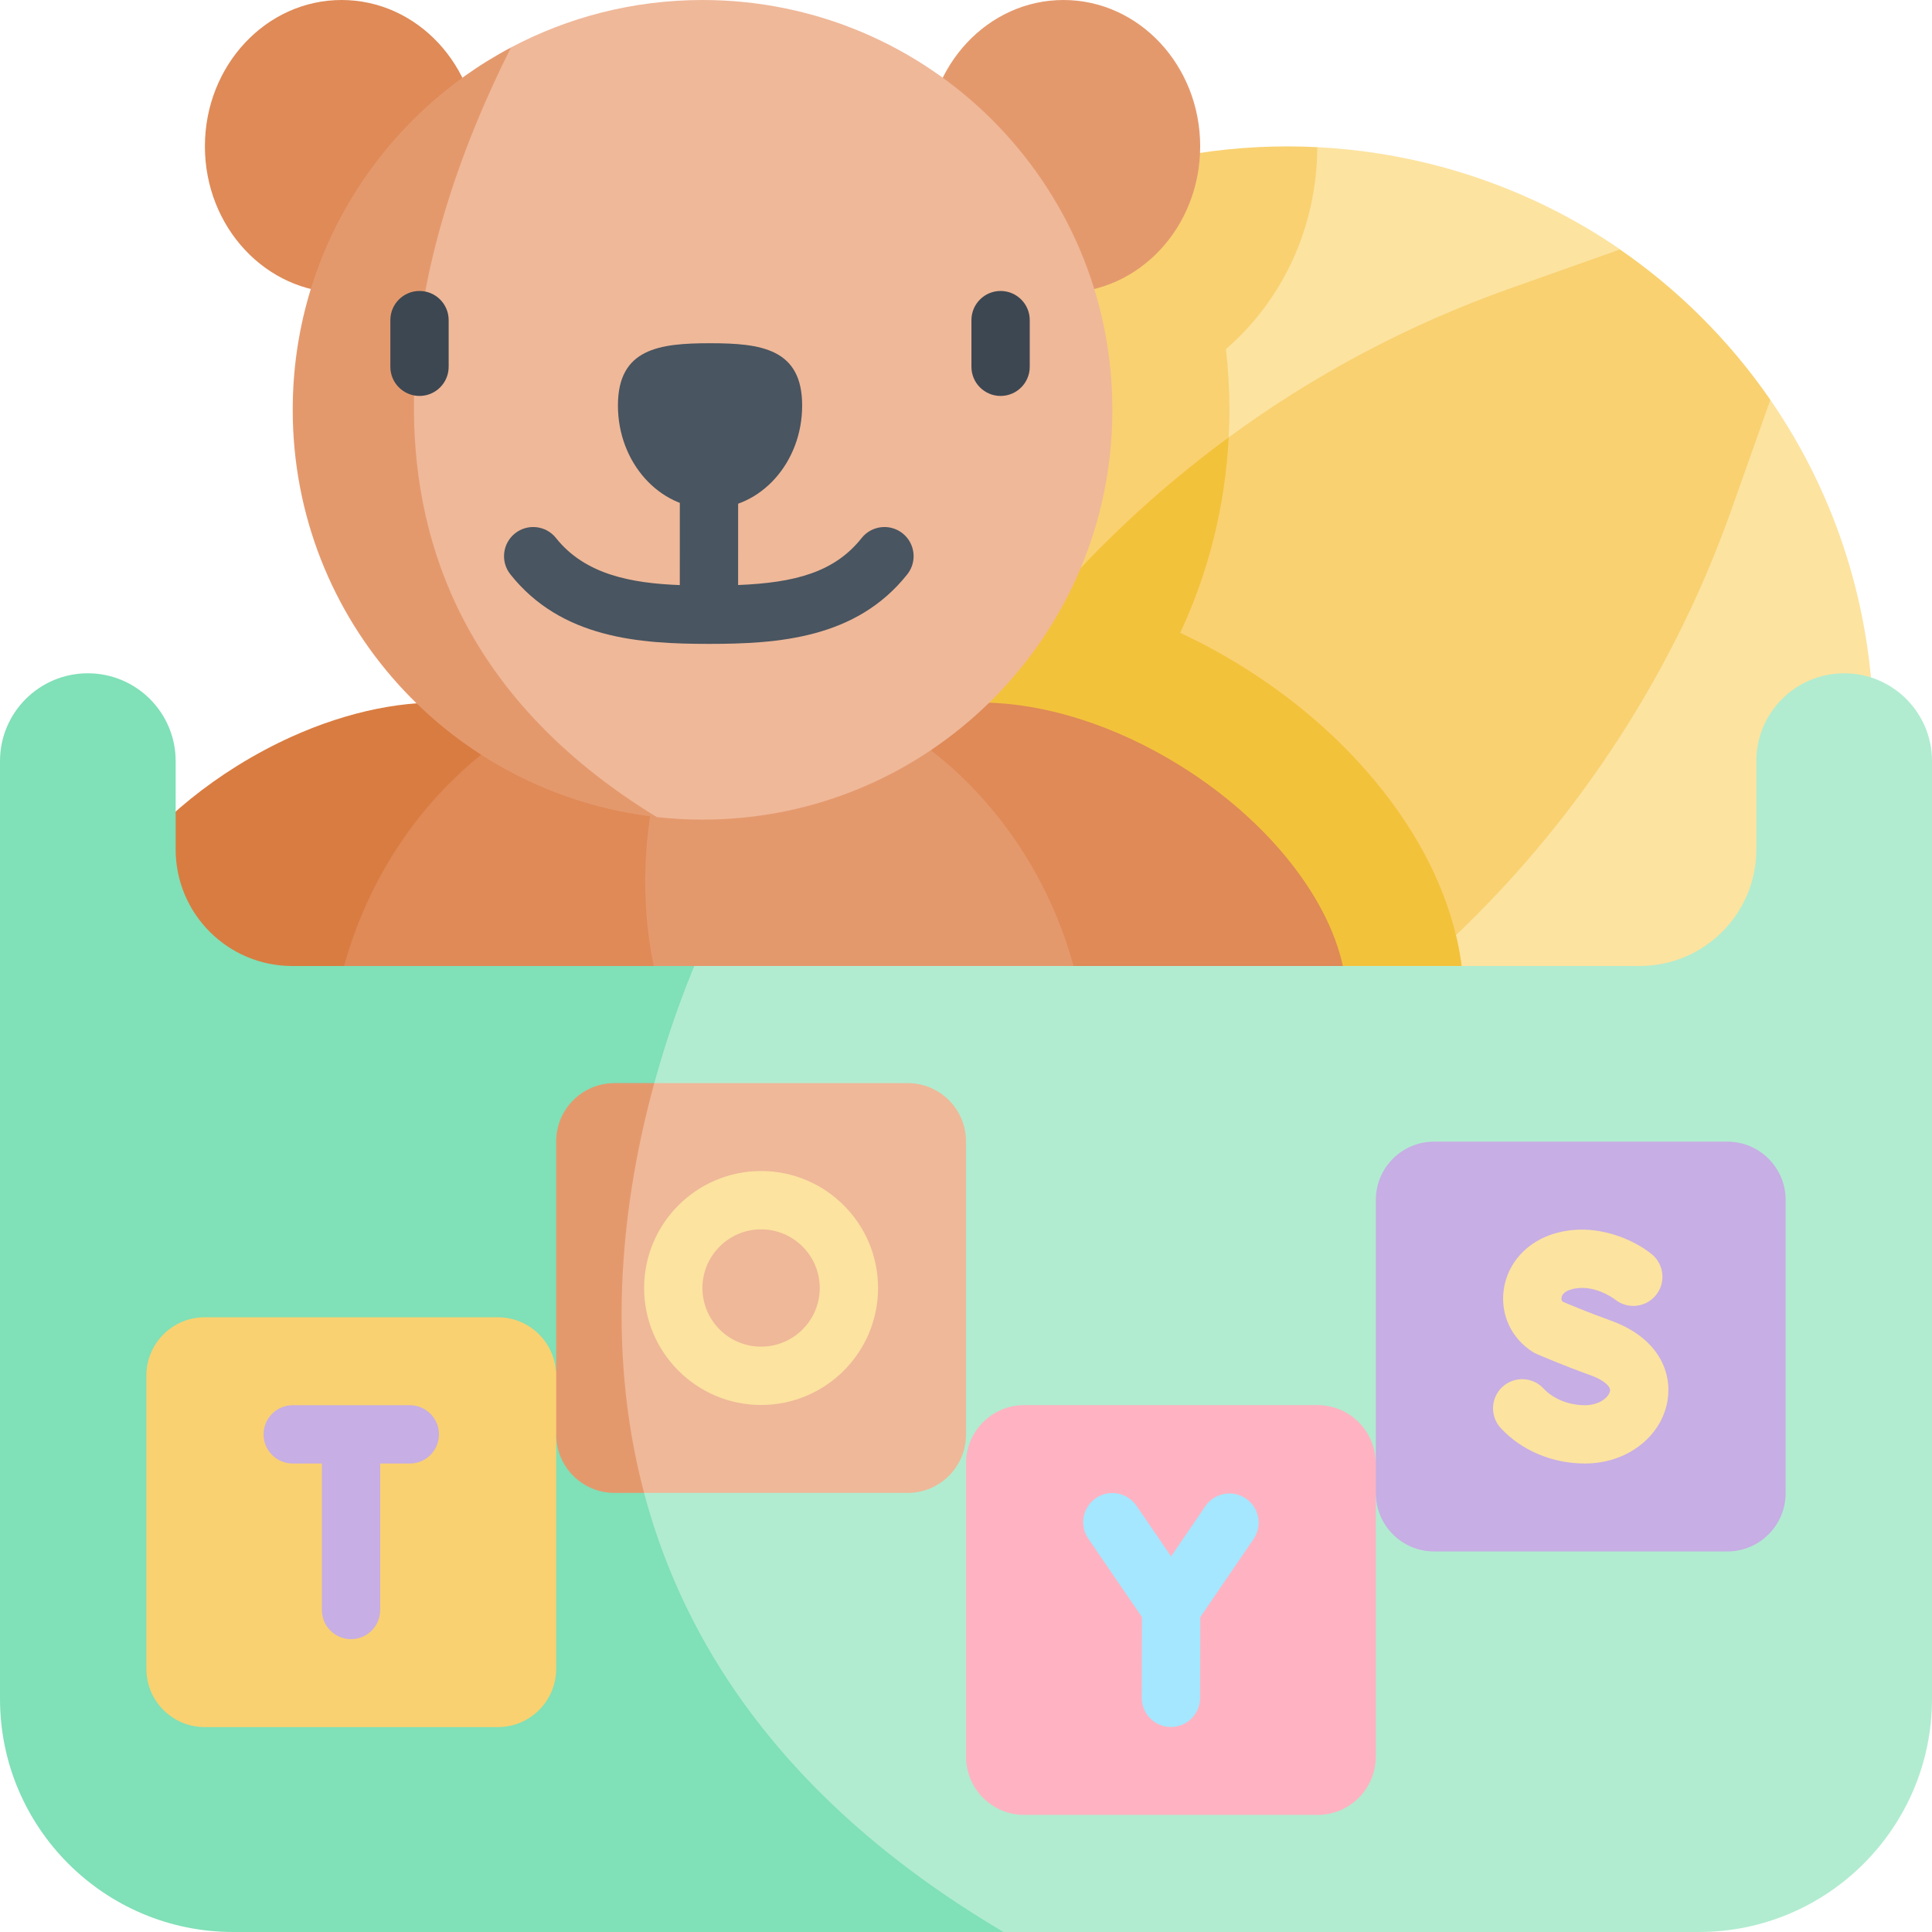 <svg id="Capa_1" enable-background="new 0 0 512 512" height="512" viewBox="0 0 512 512" width="512" xmlns="http://www.w3.org/2000/svg"><g><path d="m451.047 303.652c-6.285 6.285-12.982 11.92-19.988 16.897-5.522-3.338-11.55-6.8-18.113-10.396-233.889-128.005-63.868-271.155-63.868-271.155 28.333 1.432 56.224 10.561 80.22 27.056l.01.062 6.038 35.452 33.815 4.389v.01c8.922 12.931 15.671 26.932 20.215 41.46 16.72 53.349 3.934 113.951-38.329 156.225z" fill="#fce3a0"/><path d="m378.864 296.883c-11.89 19.081-33.876 29.941-60.5 29.941-.546 0-1.092 0-1.648-.011-21.976-.371-45.993-7.985-67.629-21.461-24.264-15.115-42.768-35.813-52.02-57.553-.412.031-.824.062-1.236.083-2.771-7.48-4.945-15.135-6.522-22.894-10.025-49.3 4.08-102.525 42.315-140.76 32.63-32.63 75.521-47.363 117.455-45.23-.062 21.307-9.273 40.635-24.202 53.504.618 5.327.927 10.705.927 16.104 0 20.792-4.503 40.862-13.044 59.109 5.615 2.606 11.138 5.595 16.495 8.933 12.724 7.923 23.872 17.33 33.124 27.963 26.623 30.516 32.939 65.876 16.485 92.272z" fill="#f9d171"/><path d="m469.16 105.957-10.365 29.24c-11.776 33.176-29.323 63.498-51.484 89.791-6.738 8.005-13.909 15.63-21.472 22.842-160.109-34.093-61.962-130.23-60.242-131.9.01-.01.021-.021.021-.021 22.522-16.526 47.559-29.879 74.46-39.43l29.23-10.365c14.929 10.263 28.735 23.729 39.852 39.843z" fill="#f9d171"/><path d="m378.864 296.883c-11.89 19.081-33.876 29.941-60.5 29.941-.546 0-1.092 0-1.648-.011-15.248-.258-31.476-3.997-47.209-10.777-6.944-2.978-13.796-6.563-20.421-10.684-13.105-8.16-24.532-17.958-33.722-28.663l8.51-23.996c3.359-9.479 7.202-18.721 11.478-27.705 20.719-43.51 51.845-80.91 90.265-109.078-.927 18.185-5.327 35.7-12.858 51.804 5.615 2.606 11.138 5.595 16.495 8.933 12.724 7.923 23.872 17.33 33.124 27.963 12.075 13.837 19.967 28.674 23.46 43.221 4.205 17.525 2.02 34.628-6.974 49.052z" fill="#f3c23b"/><path d="m153.433 224.988c-3.575 18.391-19.411 39.203-43.232 54.04-34.999 21.801-73.976 22.45-87.061 1.453-13.085-20.998 4.688-55.698 39.687-77.51 4.739-2.947 9.541-5.512 14.352-7.686 30.724-13.898 61.406-11.92 72.709 6.234 4.184 6.706 5.214 14.825 3.545 23.469z" fill="#d97c41"/><path d="m352.55 280.48c-13.085 20.998-52.061 20.348-87.071-1.453-23.81-14.836-39.646-35.638-43.221-54.04-1.669-8.644-.649-16.753 3.534-23.47 13.085-20.997 52.072-20.348 87.071 1.452 10.334 6.439 19.174 14.012 26.149 22.018 16.66 19.103 22.759 40.698 13.538 55.493z" fill="#df8a57"/><ellipse cx="281.835" cy="38.788" fill="#e4996d" rx="36.226" ry="38.788"/><ellipse cx="90.529" cy="38.788" fill="#df8a57" rx="36.226" ry="38.788"/><path d="m288.692 287.033c0 26.067-8.531 49.99-22.749 68.711-9.736 12.817-22.141 23.192-36.298 30.146-174.4-81.002-45.931-207.369-45.931-207.369 1.37-.061 2.751-.092 4.132-.092 34.278 0 64.559 18.412 82.775 46.559 11.394 17.587 18.071 38.977 18.071 62.045z" fill="#e4996d"/><path d="m265.942 355.744c-18.494 24.346-46.611 39.893-78.097 39.893-55.698 0-100.846-48.63-100.846-108.604 0-23.069 6.676-44.458 18.072-62.045 17.484-27.014 46.075-45.055 78.643-46.467-12.755 26.953-43.294 117.115 82.228 177.223z" fill="#df8a57"/><path d="m294.791 108.605c0 59.985-48.63 108.605-108.605 108.605-4.111 0-8.16-.227-12.147-.68-160.356-73.255-38.626-203.949-38.626-203.949 15.156-8.037 32.434-12.58 50.773-12.58 59.975 0 108.605 48.619 108.605 108.604z" fill="#efb899"/><path d="m174.039 216.529c-54.266-6.027-96.467-52.051-96.467-107.924 0-41.645 23.439-77.809 57.841-96.024-25.788 51.216-55.502 146.365 38.626 203.948z" fill="#e4996d"/><path d="m239.19 141.338c-3.343-2.649-8.204-2.088-10.855 1.256-7.176 9.053-17.663 11.838-32.726 12.443l.008-38.671c.001-4.268-3.458-7.728-7.726-7.729 0 0-.001 0-.002 0-4.267 0-7.726 3.459-7.727 7.725l-.008 38.693c-12.824-.494-25.115-2.781-32.802-12.465-2.653-3.342-7.514-3.901-10.856-1.248s-3.901 7.514-1.248 10.856c13.506 17.014 34.248 18.439 52.631 18.439h.002c18.359 0 39.077-1.425 52.566-18.443 2.65-3.344 2.087-8.205-1.257-10.856z" fill="#495560"/><path d="m512 201.693v248.489c0 34.144-27.674 61.818-61.818 61.818h-184.24c-311.08-83.238-81.961-256-81.961-256h250.56c17.072 0 30.909-13.837 30.909-30.909v-23.398c0-12.848 10.427-23.264 23.275-23.264 12.859 0 23.275 10.416 23.275 23.264z" fill="#b1ecd0"/><path d="m265.942 512h-204.124c-34.144 0-61.818-27.674-61.818-61.818v-248.489c0-12.848 10.416-23.264 23.275-23.264 12.848 0 23.275 10.416 23.275 23.264v23.398c0 17.072 13.837 30.909 30.909 30.909h106.523c-20.678 50.393-53.926 175.801 81.96 256z" fill="#80e0b7"/><path d="m157.333 371.435-9.697-8.145-.305.004c-.639-7.948-7.279-14.202-15.391-14.202h-77.698c-8.535 0-15.455 6.919-15.455 15.455v77.697c0 8.535 6.919 15.454 15.455 15.454h77.697c8.535 0 15.455-6.919 15.455-15.454v-61.994z" fill="#f9d171"/><path d="m371.345 395.968-6.691-8.824-.081.017c-.347-8.228-7.108-14.796-15.421-14.796h-77.697c-8.535 0-15.455 6.919-15.455 15.455v77.697c0 8.535 6.919 15.455 15.455 15.455h77.697c8.535 0 15.455-6.919 15.455-15.455v-69.285z" fill="#ffb3c2"/><path d="m330.173 397.129c-3.526-2.407-8.332-1.497-10.738 2.029l-9.078 13.307-9.192-13.434c-2.41-3.521-7.22-4.426-10.741-2.013-3.522 2.41-4.424 7.218-2.014 10.741l14.223 20.788-.055 21.374c-.011 4.268 3.44 7.736 7.708 7.747h.02c4.258 0 7.716-3.447 7.727-7.707l.055-21.403 14.114-20.691c2.405-3.526 1.497-8.333-2.029-10.738z" fill="#a4e7ff"/><path d="m108.606 372.395h-31.03c-4.268 0-7.727 3.459-7.727 7.727s3.46 7.727 7.727 7.727h7.724v38.819c0 4.268 3.46 7.727 7.727 7.727s7.727-3.459 7.727-7.727v-38.819h7.85c4.268 0 7.727-3.459 7.727-7.727.002-4.268-3.458-7.727-7.725-7.727z" fill="#c7aee4"/><path d="m256 302.488v77.695c0 8.531-6.924 15.454-15.455 15.454h-69.855c-36.287-60.747 2.71-108.604 2.71-108.604h67.145c8.531 0 15.455 6.914 15.455 15.455z" fill="#efb899"/><path d="m170.691 395.638h-7.841c-8.541 0-15.454-6.923-15.454-15.454v-77.695c0-8.541 6.913-15.455 15.454-15.455h10.55c-8.16 29.693-13.28 68.69-2.709 108.604z" fill="#e4996d"/><path d="m457.758 411.152h-77.697c-8.535 0-15.455-6.919-15.455-15.455v-77.697c0-8.535 6.919-15.455 15.455-15.455h77.697c8.535 0 15.455 6.919 15.455 15.455v77.697c-.001 8.536-6.92 15.455-15.455 15.455z" fill="#c7aee4"/><path d="m201.697 372.334c-17.093 0-31-13.907-31-31.001s13.907-31 31-31c17.094 0 31 13.906 31 31s-13.907 31.001-31 31.001zm0-46.545c-8.572 0-15.546 6.974-15.546 15.545 0 8.572 6.974 15.546 15.546 15.546s15.546-6.974 15.546-15.546c-.001-8.572-6.974-15.545-15.546-15.545z" fill="#fce3a0"/><path d="m420.046 387.849c-8.642 0-16.774-3.413-22.31-9.364-2.907-3.125-2.73-8.014.394-10.921 3.125-2.906 8.014-2.731 10.921.394 2.584 2.778 6.694 4.436 10.994 4.436 3.897 0 6.354-2.188 6.629-3.768.223-1.28-1.871-2.981-5.093-4.138-7.461-2.68-14.09-5.555-14.368-5.676-.368-.16-.723-.349-1.062-.565-5.643-3.583-8.572-9.903-7.642-16.491.991-7.021 6.154-12.717 13.475-14.864 11.069-3.248 21.4 1.921 25.756 5.49 3.302 2.704 3.787 7.572 1.083 10.874-2.69 3.283-7.521 3.78-10.821 1.126-.219-.168-5.803-4.384-11.667-2.661-1.467.431-2.387 1.23-2.523 2.195-.072.514.114.84.312 1.042 1.894.804 7.106 2.98 12.683 4.983 13.051 4.69 16.354 14.096 15.093 21.336-1.672 9.604-10.863 16.572-21.854 16.572z" fill="#fce3a0"/><path d="m212.581 107.462c0-15.087-10.93-16.504-24.411-16.504-13.482 0-24.412 1.417-24.412 16.504 0 15.086 10.93 27.316 24.412 27.316 13.481 0 24.411-12.23 24.411-27.316z" fill="#495560"/><g fill="#3d4751"><path d="m111.173 104.928c-4.268 0-7.727-3.46-7.727-7.727v-12.364c0-4.268 3.46-7.727 7.727-7.727s7.727 3.46 7.727 7.727v12.364c0 4.268-3.46 7.727-7.727 7.727z"/><path d="m265.166 104.928c-4.268 0-7.727-3.46-7.727-7.727v-12.364c0-4.268 3.46-7.727 7.727-7.727 4.268 0 7.727 3.46 7.727 7.727v12.364c0 4.268-3.46 7.727-7.727 7.727z"/></g></g></svg>